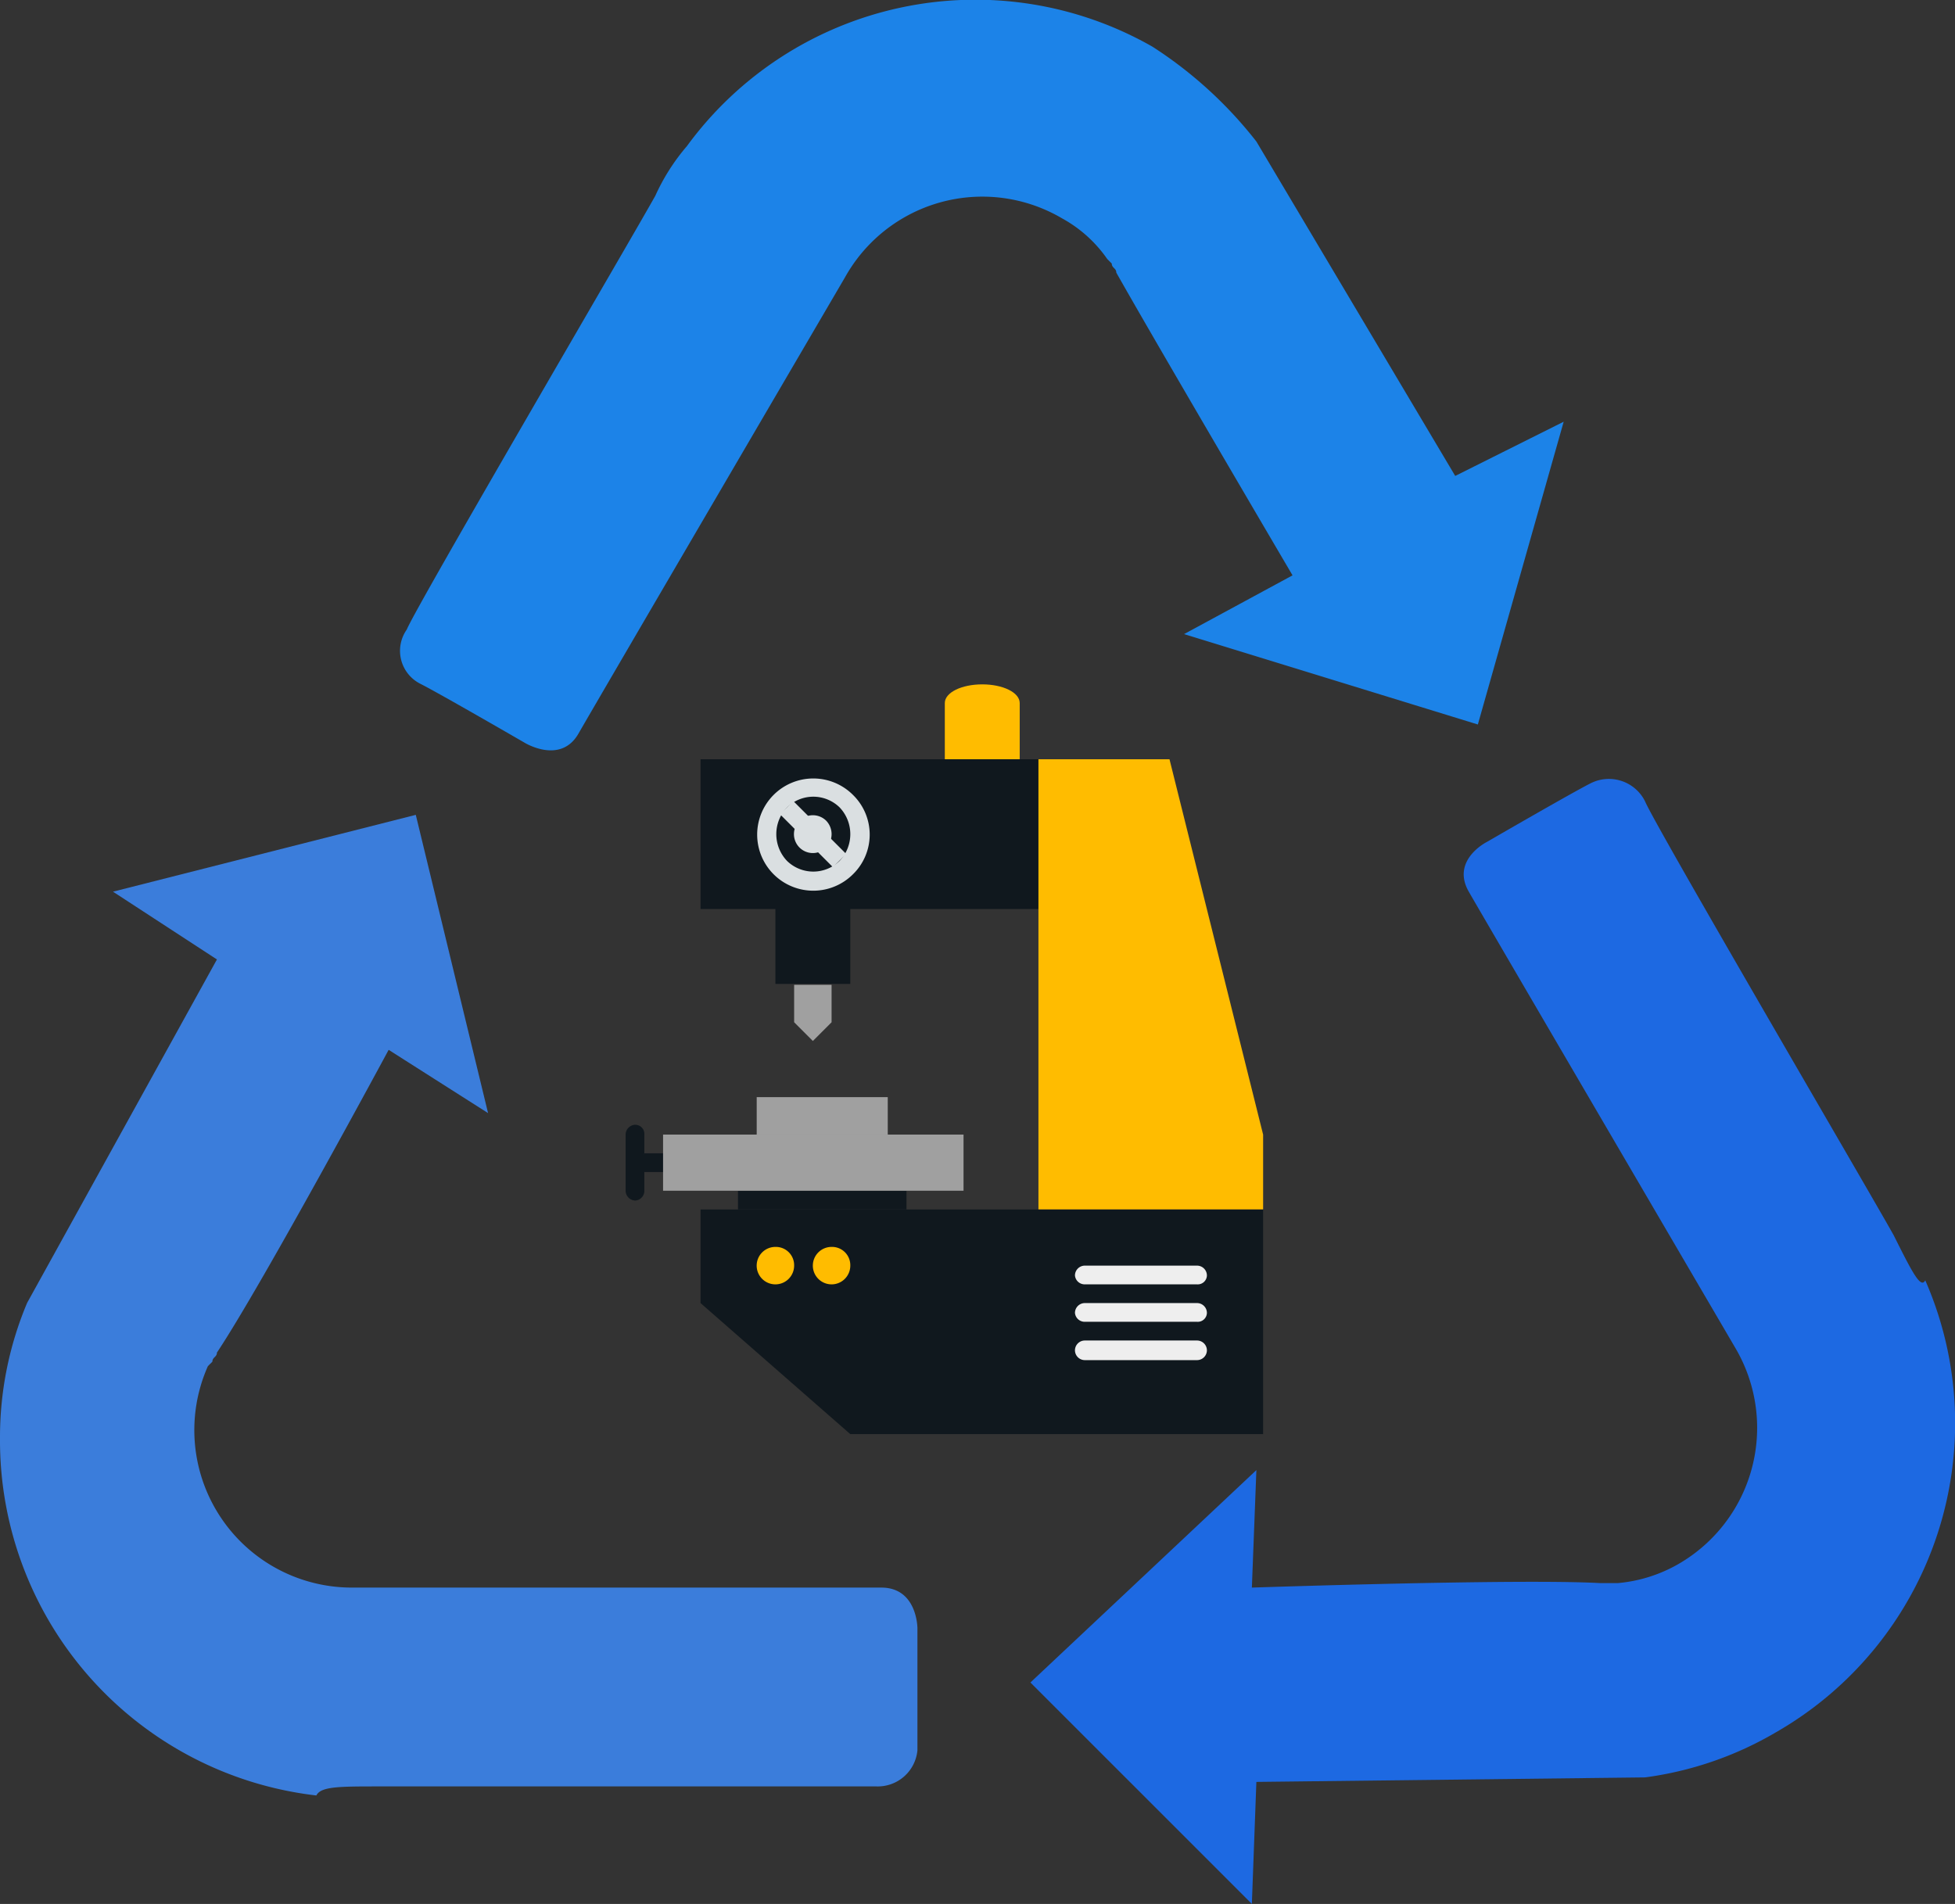 <svg xmlns="http://www.w3.org/2000/svg" viewBox="0 0 143.743 140"><rect x="0" y="0" width="143.743" height="140" fill="#333333" stroke="none"/><defs><style>.a{fill:#ffbc00;}.b{fill:#10181e;}.c{fill:#a0a0a0;}.d{fill:#dadfe1;}.e{fill:#eee;}.f{fill:#3b7ddb;}.g{fill:#1d69e2;}.h{fill:#1c83e8;}</style></defs><g transform="translate(-241 -1521)"><path class="a" d="M38.553,0C37.046,0,35.8.59,35.8,1.377v4.13h5.507V1.377C41.307.59,40.061,0,38.553,0Z" transform="translate(274.668 1571.323)"/><path class="b" d="M1.377,54.251a.718.718,0,0,1-.656.721h0A.728.728,0,0,1,0,54.251v-4.13A.727.727,0,0,1,.721,49.4h0a.674.674,0,0,1,.656.721Z" transform="translate(287 1554.307)"/><rect class="b" width="2.753" height="1.377" transform="translate(288.377 1605.805)"/><rect class="b" width="27.598" height="11.013" transform="translate(292.507 1576.83)"/><path class="b" d="M8.4,58.9H49.765V75.42H19.413L8.4,65.783Z" transform="translate(284.107 1551.035)"/><rect class="b" width="12.39" height="1.377" transform="translate(295.26 1608.558)"/><rect class="c" width="22.092" height="4.13" transform="translate(289.753 1604.428)"/><rect class="c" width="9.636" height="2.753" transform="translate(296.637 1601.675)"/><path class="a" d="M17.453,64.477A1.377,1.377,0,1,1,16.077,63.1,1.344,1.344,0,0,1,17.453,64.477Z" transform="translate(281.936 1549.588)"/><path class="a" d="M23.753,64.477A1.377,1.377,0,1,1,22.377,63.1,1.344,1.344,0,0,1,23.753,64.477Z" transform="translate(279.766 1549.588)"/><path class="a" d="M62.82,36,55.936,8.4H46.3V41.5H62.82Z" transform="translate(271.052 1568.43)"/><path class="c" d="M21.653,36.453,20.277,37.83,18.9,36.453V33.7h2.753Z" transform="translate(280.49 1559.715)"/><rect class="b" width="5.507" height="6.883" transform="translate(298.013 1586.466)"/><path class="d" d="M21.788,11.754a4.126,4.126,0,1,0,0,5.834A4.076,4.076,0,0,0,21.788,11.754Zm-4.851,4.851a2.851,2.851,0,0,1,0-3.933,2.77,2.77,0,0,1,3.868,0,2.851,2.851,0,0,1,0,3.933A2.77,2.77,0,0,1,16.937,16.605Z" transform="translate(281.928 1567.698)"/><g transform="translate(298.35 1579.899)"><rect class="d" width="1.377" height="5.507" transform="matrix(0.707, -0.707, 0.707, 0.707, 0, 0.974)"/></g><path class="d" d="M21.26,17.06a1.391,1.391,0,1,1,0-1.967A1.426,1.426,0,0,1,21.26,17.06Z" transform="translate(280.49 1566.26)"/><path class="e" d="M60.1,65.921a.674.674,0,0,1-.721.656h-8.26a.718.718,0,0,1-.721-.656h0a.728.728,0,0,1,.721-.721h8.26a.728.728,0,0,1,.721.721Z" transform="translate(269.639 1548.865)"/><path class="e" d="M60.1,70.121a.674.674,0,0,1-.721.656h-8.26a.718.718,0,0,1-.721-.656h0a.728.728,0,0,1,.721-.721h8.26a.728.728,0,0,1,.721.721Z" transform="translate(269.639 1547.418)"/><path class="e" d="M60.1,74.321a.727.727,0,0,1-.721.721h-8.26a.727.727,0,0,1-.721-.721h0a.728.728,0,0,1,.721-.721h8.26a.728.728,0,0,1,.721.721Z" transform="translate(269.639 1545.971)"/><path class="f" d="M27.812,89.442H64.364a2.93,2.93,0,0,0,2.991-2.658V77.812s0-2.991-2.658-2.991H25.819A11.581,11.581,0,0,1,15.185,58.539l.332-.332c0-.332.332-.332.332-.665,3.323-4.984,12.627-22.263,12.627-22.263l7.31,4.652L30.471,18,8.207,23.649l7.643,4.984L1.894,53.887A25.429,25.429,0,0,0-.1,63.856,26.284,26.284,0,0,0,23.16,90.107C23.493,89.442,24.822,89.442,27.812,89.442Z" transform="translate(241.1 1562.918)"/><path class="g" d="M86.167,50.753c-1.661-2.991-17.611-30.238-18.276-31.9A2.971,2.971,0,0,0,63.9,17.524c-1.329.665-7.643,4.32-7.643,4.32S53.6,23.173,54.932,25.5,74.537,59.061,74.537,59.061a11.559,11.559,0,0,1-4.32,15.95A10.828,10.828,0,0,1,65.9,76.34H64.569c-5.981-.332-25.586.332-25.586.332l.332-8.64L22.7,83.65,38.982,99.932l.332-8.972,28.577-.332a25.629,25.629,0,0,0,9.636-3.323A26.2,26.2,0,0,0,88.494,54.076C88.161,54.741,87.5,53.412,86.167,50.753Z" transform="translate(294.062 1561.068)"/><path class="h" d="M27.512,14.362C25.85,17.353,9.9,44.6,9.236,46.262a2.714,2.714,0,0,0,1,3.987c1.329.665,7.643,4.32,7.643,4.32s2.658,1.661,3.987-.665S41.468,20.344,41.468,20.344a11.559,11.559,0,0,1,15.95-4.32,9.743,9.743,0,0,1,3.323,2.991l.332.332c0,.332.332.332.332.665C64.4,25.328,74.364,42.275,74.364,42.275l-7.975,4.32,21.6,6.646L94.3,30.977l-7.975,3.987L71.706,10.375A30.9,30.9,0,0,0,64.063,3.4a26.272,26.272,0,0,0-34.226,7.31A15.2,15.2,0,0,0,27.512,14.362Z" transform="translate(261.671 1521.032)"/></g></svg>
